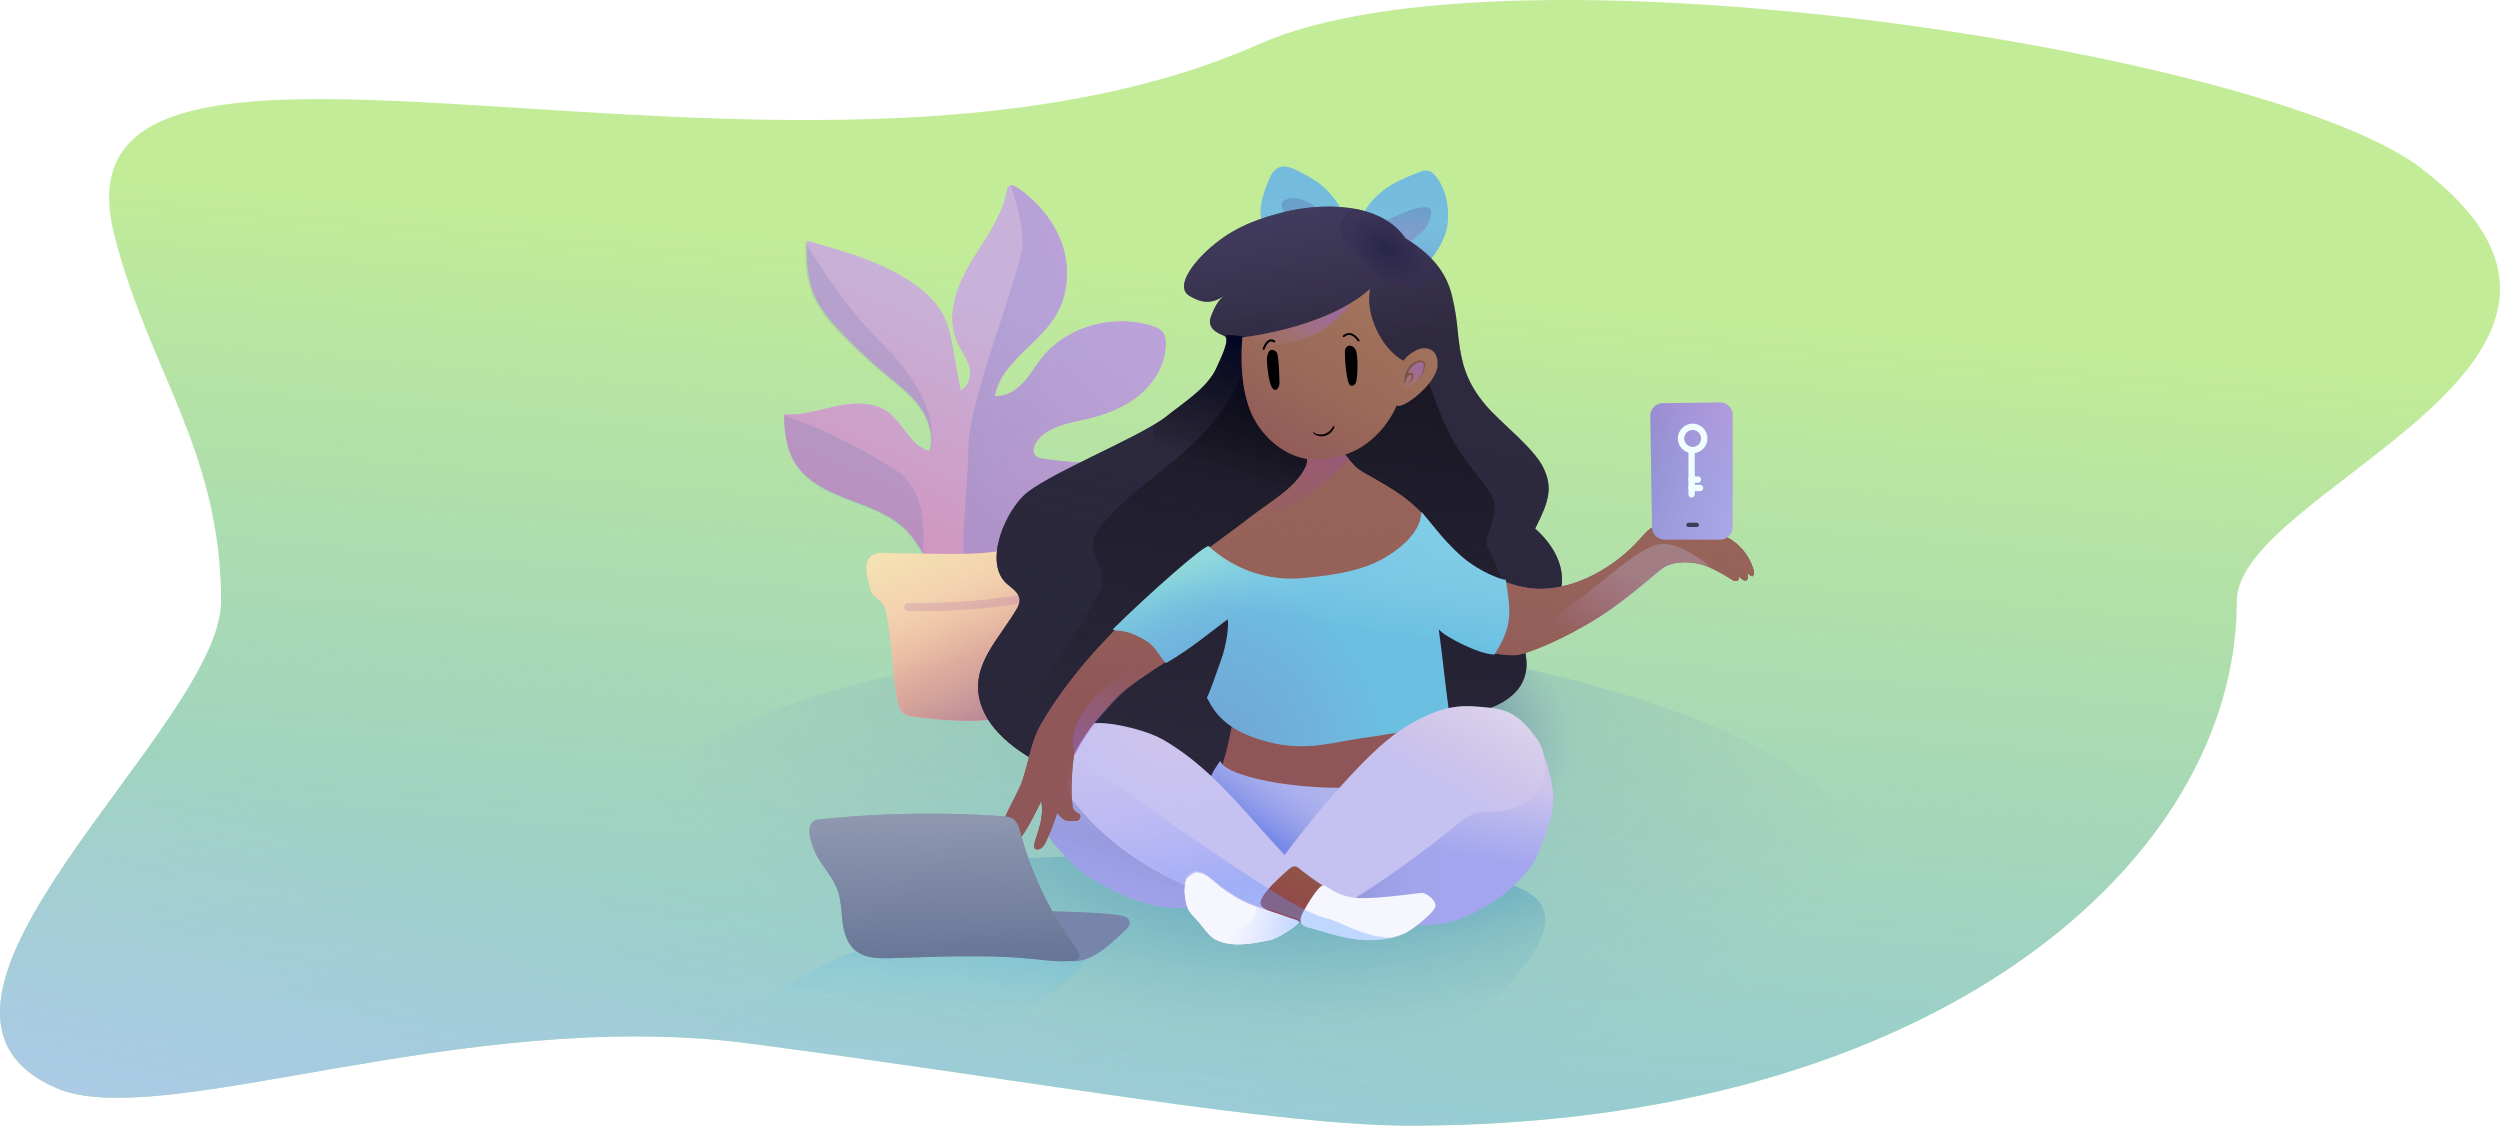 <svg width="1186" height="534" xmlns="http://www.w3.org/2000/svg" xmlns:xlink="http://www.w3.org/1999/xlink"><defs><linearGradient x1="40.893%" y1="100%" x2="55.591%" y2="29.982%" id="b"><stop stop-color="#8BC4E4" offset="0%"/><stop stop-color="#77B7DB" stop-opacity="0" offset="100%"/></linearGradient><linearGradient x1="17.193%" y1="72.476%" x2="0%" y2="100%" id="c"><stop stop-color="#CFCBF7" stop-opacity="0" offset="0%"/><stop stop-color="#CFCBF7" offset="100%"/></linearGradient><path d="M669.29 534c247.272 0 391.832-124.69 391.832-248.755 0-53.818 208.34-114.027 86.817-205.94-72.032-54.479-432.305-110.873-550.563-58.402C378.333 118.09 19.033-28.167 54.172 111.24 70.317 175.293 104.9 213.892 104.9 285.245c0 59.433-168.604 191.44-78.304 230.865 49.19 21.477 192.976-38.952 328.948-21.083C491.012 512.829 605.001 534 669.29 534z" id="a"/><radialGradient cy="1.156%" fx="50%" fy="1.156%" r="72.842%" gradientTransform="matrix(.022 .999 -.698 .062 .497 -.489)" id="d"><stop stop-color="#3794C6" offset="0%"/><stop stop-color="#928EDC" stop-opacity="0" offset="100%"/></radialGradient><radialGradient cx="39.557%" cy="18.788%" fx="39.557%" fy="18.788%" r="20.218%" gradientTransform="matrix(-.057 .993 -.687 -.161 .547 -.175)" id="f"><stop stop-color="#10565B" offset="0%"/><stop stop-color="#8380B6" stop-opacity="0" offset="100%"/></radialGradient><path d="M886.972 563.289c16.657-3.34-28.785 36.636-15.235 30.7 7.347-3.22-24.145-100.735.254-132.261 10.556-13.64 14.786-40.257 10.573-53.67-6.436-20.485-31.23-40.136-52.443-50.253-14.76-7.039-29.829-13.758-45.594-18.992-108.928-36.17-238.134-48.67-352.584-24.837-49.847 10.38-122.507 29.83-138.41 78.163-11.979 36.409-3.328 173.279 26.45 177.828 28.529 4.358 98.97 23.49 127.573 27.487 38.684 5.407 151.92 1.947 197.32-1.56.902-.07 196.304-23.42 242.096-32.605z" id="e"/><radialGradient cx="63.368%" cy="1.988%" fx="63.368%" fy="1.988%" r="26.205%" gradientTransform="matrix(0 -1 1.347 0 .607 .654)" id="h"><stop stop-color="#68AEC7" offset="0%"/><stop stop-color="#66ACC7" stop-opacity="0" offset="100%"/></radialGradient><radialGradient cx="56.292%" cy="-10.478%" fx="56.292%" fy="-10.478%" r="65.1%" gradientTransform="matrix(0 1 -.867 0 .472 -.668)" id="j"><stop stop-color="#2E79AE" offset="0%"/><stop stop-color="#6EBACA" stop-opacity="0" offset="100%"/></radialGradient><path d="M684.042 415.916c126.646 0-21.504 107.39-116.567 137.79-45.596 14.583-13.58-11.649-93.477-24.097-88.5-13.789-84.311-108.375-30.015-117.655 90.167-15.41 234.593 3.962 240.06 3.962z" id="i"/><filter x="-5.5%" y="-11.8%" width="111%" height="123.7%" filterUnits="objectBoundingBox" id="g"><feGaussianBlur stdDeviation="6" in="SourceGraphic"/></filter><linearGradient x1="46.596%" y1="50%" x2="62.188%" y2="-57.253%" id="k"><stop stop-color="#008EFF" stop-opacity="0" offset="0%"/><stop stop-color="#05F" stop-opacity=".17" offset="100%"/></linearGradient><linearGradient x1="72.254%" y1="-53.196%" x2="69.709%" y2="43.112%" id="m"><stop stop-color="#4F7B8B" offset="0%"/><stop stop-color="#82DAFF" stop-opacity="0" offset="96.396%"/></linearGradient><path d="M513.362 450.387c18.486 13.092-124.652 86.074-169.213 76.802-49.36-10.27 35.11-69.89 65.394-76.802 61.884-14.125 92.805-7.801 103.819 0z" id="l"/><linearGradient x1="31.665%" y1="53.728%" x2="56.847%" y2="118.032%" id="o"><stop stop-color="#CCB0E1" offset="0%"/><stop stop-color="#574995" stop-opacity=".5" offset="100%"/></linearGradient><linearGradient x1="63.355%" y1="32.783%" x2="38.451%" y2="95.232%" id="p"><stop stop-color="#C8B2D9" offset="0%"/><stop stop-color="#D094BF" offset="100%"/></linearGradient><path d="M483.107 246.023c7.724-9.014 19.16-14.778 31.032-15.64 8.448-.615 17.354 1.076 25.134-2.256.99-.424 1.99-.965 2.566-1.871 1.21-1.906-.108-4.583-2.103-5.649-1.996-1.065-4.385-.981-6.649-.904a220.763 220.763 0 0 1-37.638-1.946c-1.518-.209-3.163-.5-4.194-1.629-1.726-1.89-.763-4.967.784-7.003 5.303-6.977 15.014-8.398 23.57-10.399 9.114-2.13 18.104-5.615 25.236-11.65 7.13-6.036 12.218-14.9 12.154-24.216-.01-1.64-.2-3.345-1.07-4.737-1.253-2.001-3.64-2.958-5.909-3.633-18.23-5.424-39.717.353-51.574 15.165-3.16 3.947-5.64 8.432-9.106 12.117-3.467 3.685-8.309 6.589-13.352 6.054 3.043-15.93 20.735-24.396 29.024-38.356 5.917-9.964 6.612-22.576 2.883-33.539-3.73-10.963-11.601-20.281-21.19-26.83-1.305-.891-3.232-1.68-4.3-.519-.45.489-.572 1.184-.692 1.836-2.334 12.743-10.753 23.373-17.35 34.539-6.596 11.165-11.563 24.96-6.42 36.858 1.765 4.082 4.64 7.686 5.848 11.965 1.207 4.278-.012 9.818-4.19 11.39l-3.4-19.02c-.955-5.342-1.934-10.76-4.283-15.657-3.71-7.736-10.557-13.557-17.873-18.08-14.399-8.901-30.976-13.54-47.304-18.072.063 8.094.16 16.385 3.025 23.96 2.838 7.508 8.198 13.777 13.738 19.602a246.574 246.574 0 0 0 20.751 19.442c5.756 4.8 11.812 9.424 16.19 15.496 4.378 6.073 6.893 14.009 4.582 21.12-8.947-1.953-12.334-12.945-19.7-18.365-6.793-4.999-16.134-4.635-24.402-2.91-8.267 1.726-16.509 4.603-24.925 3.886.108 7.845.956 15.996 5.046 22.701 5.51 9.034 15.838 13.842 25.752 17.625 9.913 3.784 20.445 7.325 27.7 15.041 5.536 5.887 8.669 13.74 14.434 19.403 4.67 4.586 21.754 13.699 26.45 5.102 2.19-4.01 1.607-10.052 2.961-14.438 1.803-5.842 4.777-11.332 8.764-15.983z" id="n"/><linearGradient x1="89.099%" y1="40.074%" x2="20.174%" y2="87.823%" id="q"><stop stop-color="#A285D5" stop-opacity=".342" offset="0%"/><stop stop-color="#8889CC" stop-opacity=".434" offset="100%"/></linearGradient><linearGradient x1="76.03%" y1="93.453%" x2="40.509%" y2="25.1%" id="s"><stop stop-color="#A77690" stop-opacity=".818" offset="0%"/><stop stop-color="#CB967C" stop-opacity="0" offset="100%"/></linearGradient><linearGradient x1="24.26%" y1="0%" x2="52.561%" y2="64.194%" id="t"><stop stop-color="#F3ECB2" stop-opacity=".712" offset="3.886%"/><stop stop-color="#E5DCAD" stop-opacity="0" offset="97.43%"/></linearGradient><path d="M420.339 290.52c2.997 13.672 2.695 27.873 5.32 41.621.48 2.514 1.226 5.262 3.382 6.658 1.235.799 2.749 1.02 4.21 1.22 11.984 1.648 32.15 3.48 43.845 0 8.707-2.591 27.867-81.278 24.515-81.722-9.637-1.277-19.23 1.888-28.842 3.336-8.535 1.285-17.21 1.214-25.842 1.14l-20.451-.173c-4.046-.035-11.335-1.634-14.18 2.174-2.478 3.32-.794 9.18.06 12.748.874 3.641 1.417 4.52 4.093 6.61 2.304 1.802 3.247 3.458 3.89 6.387z" id="r"/><linearGradient x1="36.071%" y1="107.161%" x2="40.522%" y2="26.233%" id="v"><stop stop-color="#4460BF" offset="0%"/><stop stop-color="#A7E9E2" stop-opacity="0" offset="97.97%"/></linearGradient><path d="M686.567 107.48c1.12-6.728.095-14.97-3.389-20.846-1.056-1.782-2.896-4.634-4.84-5.37-2.868-1.087-4.89.437-7.762 1.513-9.316 3.493-17.838 8.55-22.98 17.015-1.555 2.557.032 3.734-2.18 5.76-2.21 2.027-6.378 2.355-8.23 0 1.312-5.145-3.972-11.364-7.619-15.246-3.647-3.882-8.465-6.439-13.189-8.926-3.056-1.608-6.666-3.248-9.827-1.854-2.764 1.219-4.083 4.3-5.151 7.108-2.313 6.077-4.65 12.738-2.632 18.919 1.444 4.424 4.938 7.888 8.664 10.708 14.647 11.086 33.38 14.267 51.298 15.632 6.382.486 6.7 4.488 11.846 0 6.825-5.95 14.597-16.034 15.991-24.413z" id="u"/><linearGradient x1="50%" y1="5.737%" x2="50%" y2="100%" id="w"><stop stop-color="#1D2880" stop-opacity=".649" offset="0%"/><stop stop-color="#CD50AD" offset="100%"/></linearGradient><linearGradient x1="71.887%" y1="11.695%" x2="50.287%" y2="98.054%" id="y"><stop stop-color="#282740" stop-opacity=".326" offset="0%"/><stop stop-color="#292739" offset="95.924%"/></linearGradient><linearGradient x1="58.104%" y1="-13.162%" x2="64.093%" y2="23.713%" id="z"><stop stop-color="#7273C8" stop-opacity=".5" offset="0%"/><stop stop-color="#8F7FD1" stop-opacity="0" offset="100%"/></linearGradient><path d="M553.403 197.487c-12.43 9.984-58.528 28.046-68.24 38.096-9.713 10.05-18 32.115-7.5 41.35 2.512 2.208 5.891 4.27 6.043 7.597.079 1.715-.78 3.322-1.65 4.806-7.188 12.272-18.835 23.688-18.015 37.861.931 16.096 15.665 27.76 30.023 35.29 36.311 19.044 79.028 25.784 119.497 18.857 23.468-4.017 48.675-14.887 57.126-36.992 2.663 1.399 5.713 1.875 8.713 2.16 12.024 1.145 7.327-5.32 22.626-9.178 15.3-3.858 27.927-14.227 19.428-34.48 9.964-5.236 4.371 3.345 15.057-13.518 10.685-16.862 0-31.33-8.256-38.563 6.799-13.261 8.365-19.642 3.884-28.934-4.48-9.292-20.237-21.323-26.956-29.175-10.788-12.61-12.438-22.49-13.99-38.964-.42-4.45-2.003-13.011-3.495-17.216-4.046-11.403-12.686-18.334-20.885-23.388-11.656-17.22-39.755-17.22-59.01-12.176-15.925 4.17-26.745 9.523-37.157 19.892-5.455 5.432-13.067 15.609-6.283 19.6 6.03 3.548 10.418 3.773 16.307 0-2.987 2.083-4.825 6.192-6.139 9.575-2.167 5.579 2.748 7.956 6.14 9.296 3.39 1.34-1.971 11.392-3.392 14.792-4.064 9.725-15.67 16.82-23.876 23.412z" id="x"/><linearGradient x1="54.675%" y1="-2.86%" x2="39.445%" y2="86.068%" id="A"><stop stop-opacity=".46" offset="0%"/><stop stop-opacity="0" offset="100%"/></linearGradient><linearGradient x1="50%" y1="1.156%" x2="31.788%" y2="63.914%" id="B"><stop stop-color="#000524" offset="0%"/><stop stop-opacity="0" offset="100%"/></linearGradient><radialGradient cy="44.03%" fx="50%" fy="44.03%" r="32.801%" gradientTransform="matrix(-.474 .799 -.936 -.895 1.149 .435)" id="C"><stop stop-color="#070B37" offset="0%"/><stop stop-color="#342B55" offset="100%"/></radialGradient><linearGradient x1="52.165%" y1="75.389%" x2="37.165%" y2="79.147%" id="E"><stop stop-color="#905658" offset="0%"/><stop stop-color="#905657" stop-opacity="0" offset="100%"/></linearGradient><path d="M594.13 244.613c-12.156 9.396-26.044 18.857-36.92 28.128-24.31 20.723-47.61 43.735-63.229 70.579-4.888 8.4-5.982 18.269-9.16 27.467-1.94 5.61-11.5 21.278-9.563 23.052 1.936 1.773 3.232-.048 4.357.688.912.596 0 2.29 2.18 3.977 2.178 1.687 10.047-14.319 12.186-18.8 2.098 10.612-5.008 20.728-2.987 22.536.784.701 3.277.83 5.085-3.013 2.852-6.065 4.236-10.122 5.447-13.858 1.815 2.168 3.41 3.708 5.326 3.736 3.283.047 6.033.464 5.569-2.772-.11-.76-3.157-1.497-3.51-3.615-1.15-6.897-.274-19.994.726-25.307 3.51-6.862 8.582-14.264 13.92-20.005 2.178-2.34 6.073-7.12 11.138-11.087 7.597-5.948 18.185-12.262 27.357-18.438 8.75-5.89 16.15-11.7 20.958-15.153 9.185 23.228.038 63.664-5.072 75.408-1.97 4.529-6.431 8.892-5.892 13.799.49 4.465 2.946 8.5 5.892 11.904 11.61 13.405 31.111 18.309 48.634 15.313 17.523-2.996 33.2-12.922 46.227-24.967 7.146-6.607 10.444-12.304 12.848-21.713 5.442-21.298-3.39-46.275-3.39-64.593 12.493 9.743 26.633 12.774 36.317 12.774 4.92 0 23.789-7.769 39.705-17.925 15.411-9.834 27.9-22.032 31.474-24.012 3.704-2.053 10.218-2.846 16.705-1.25 6.234 1.534 15.071 7.354 15.798 7.818.726.464 3.631.464 2.481-2.049.833.645 2.342 2.513 3.571 2.049 1.182-.446 1.182-2.049.545-3.676.644.635 1.973 2.001 2.663 1.627.542-.294.574-2.168.363-2.892-2.397-8.236-8.775-14.918-17.068-17.233 3.244.013 6.839-3.435 4.479-5.001-1.281-.85-9.684.506-11.318.61-1.634.105-10.102-.104-13.978 0-3.07.084-5.895-.424-8.115.428-3.912 1.5-6.355 4.897-7.872 6.576-11.951 13.231-29.73 23.5-47.086 23.598-14.428.08-28.34-8.032-40.432-16.63-2.477-1.763-10.487-14.919-20.578-23.62-10.796-9.31-23.731-14.25-27.117-17.835-3.606-3.819-5.959-7.437-9.738-11.084-2.778-2.683-8.346-4.468-11.768-1.923-3.53 2.626.065 9.084-1.735 13.007-4.677 10.187-16.612 16.568-25.423 23.377z" id="D"/><linearGradient x1="45.519%" y1="-34.499%" x2="-13.034%" y2="14.06%" id="G"><stop stop-color="#FFF" stop-opacity="0" offset="0%"/><stop stop-color="#3F5FE4" offset="100%"/></linearGradient><path d="M653 372.543c-2.872 8.637-9.957 13.536-15.945 20.432-4.366 5.028-9.336 9.725-15.401 12.537-6.066 2.812-13.395 3.526-19.428.647-3.812-1.818-6.842-4.898-9.656-8.026-6.594-7.329-13.377-15.542-17.927-24.315-2.206-4.254 1.776-9.14 4.24-12.818 2.673 8.564 46.656 15.63 74.117 11.543z" id="F"/><linearGradient x1="84.029%" y1="28.08%" x2="75.936%" y2="67.168%" id="I"><stop stop-color="#CDC4EB" offset="0%"/><stop stop-color="#C5C1F1" stop-opacity="0" offset="100%"/></linearGradient><linearGradient x1="8.269%" y1="73.206%" x2="53.054%" y2="73.206%" id="J"><stop stop-color="#545A7E" stop-opacity=".197" offset="0%"/><stop stop-color="#949BD3" stop-opacity="0" offset="100%"/></linearGradient><path d="M635.903 433.82c5.272 1.699 10.582 3.406 16.076 4.102 8.33 1.056 25.808 1.774 33.969 0 18.873-4.102 39.399-21.107 43.795-33.34 1.448-4.03 8.652-18.427 7.017-29.36-1.572-10.508-5.569-29.116-14.273-17.575-2.407 3.192-9.443 1.913-13.86 3.863-25.059 11.068-46.786 28.473-67.15 46.828-3.44 3.102-6.895 6.288-9.348 10.221-1.825 2.926-3.36 6.718-3.1 10.24.278 3.783 3.658 3.985 6.874 5.021z" id="H"/><linearGradient x1="84.029%" y1="28.08%" x2="75.936%" y2="67.168%" id="L"><stop stop-color="#C5C1F1" offset="0%"/><stop stop-color="#C5C1F1" stop-opacity="0" offset="100%"/></linearGradient><linearGradient x1="80.689%" y1="25.576%" x2="50%" y2="98.203%" id="M"><stop stop-color="#5367A3" stop-opacity=".5" offset="0%"/><stop stop-opacity="0" offset="100%"/></linearGradient><path d="M494.854 363.954c-2.507 5.009 1.245 9.795 1.85 15.574.553 5.284-2.25 11.566 0 16.168 1.825 3.733 12.634 15.36 17.655 18.823 11.06 7.627 28.972 16.168 42.631 16.168 12.53 0 20.094-2.474 31.64-2.897 5.838 1.669 15.527 10.38 17.202 5.984 1.675-4.394-9.704-19.376-10.845-23.938-1.075-4.293-3.726-8-6.358-11.562-6.956-9.417-14.262-18.742-23.426-26.045-6.885-5.487-14.673-9.715-22.426-13.894a5100.22 5100.22 0 0 0-15.696-8.423c-4.627-2.473-7.516-5.18-12.722-3.264-8.151 3-15.838 9.33-19.505 17.306z" id="K"/><radialGradient cx="38.672%" cy="5.288%" fx="38.672%" fy="5.288%" r="41.998%" gradientTransform="matrix(-.264 .929 -.92 -.516 .537 -.279)" id="O"><stop stop-color="#FFD2D2" stop-opacity=".5" offset="0%"/><stop stop-color="#FDD" stop-opacity="0" offset="100%"/></radialGradient><path d="M615.183 411.548c-21.231-21.127-37.487-45.742-63.484-60.675-6.444-3.701-17.616-6.532-24.992-7.492-7.376-.96-13.001-.277-19.027 4.065-6.027 4.342-3.135 9.183-1.842 16.48.805 4.533-.9 10.314 1.842 14.02 20.043 27.085 53.97 47.223 96.19 53.661 7.463 1.138 3.87-1.629 11.313 0 3.812.834 14.044.997 13.813-6.438-.094-3.07-3.2-4.356-5.32-5.98-3.026-2.318-5.794-4.956-8.493-7.641z" id="N"/><linearGradient x1="59.178%" y1="-20.04%" x2="47.103%" y2="67.602%" id="Q"><stop stop-color="#A3755D" stop-opacity="0" offset="0%"/><stop stop-color="#8F5558" offset="100%"/></linearGradient><path d="M594.13 244.685c-12.156 9.414-26.044 18.893-36.92 28.182-24.31 20.762-47.61 43.818-63.229 70.713-4.888 8.416-5.982 18.304-9.16 27.52-1.94 5.622-11.5 21.319-9.563 23.096 1.936 1.777 3.232-.048 4.357.69.912.597 0 2.294 2.18 3.984 2.178 1.69 10.047-14.346 12.186-18.835 2.098 10.631-5.008 20.767-2.987 22.578.784.703 3.277.832 5.085-3.018 2.852-6.077 4.236-10.142 5.447-13.885 1.815 2.173 3.41 3.715 5.326 3.743 3.283.047 6.033.465 5.569-2.777-.11-.762-3.157-1.5-3.51-3.623-1.15-6.91-.274-20.032.726-25.355 3.51-6.875 8.582-14.291 13.92-20.043 2.178-2.345 6.073-7.134 11.138-11.108 7.597-5.96 18.185-12.285 27.357-18.473 8.75-5.901 16.15-11.722 20.958-15.182 9.185 23.272 99.248 23.513 99.248 5.16 12.492 9.762 26.632 12.8 36.316 12.8 4.92 0 23.789-7.785 39.705-17.96 15.411-9.853 27.9-22.074 31.474-24.058 3.704-2.057 10.218-2.851 16.705-1.252 6.234 1.536 15.071 7.367 15.798 7.832.726.465 3.631.465 2.481-2.052.833.646 2.342 2.517 3.571 2.052 1.182-.447 1.182-2.052.545-3.682.644.635 1.973 2.005 2.663 1.63.542-.295.574-2.173.363-2.898-2.397-8.251-8.775-14.946-17.068-17.266 3.244.013 6.839-3.441 4.479-5.01-1.281-.852-9.684.507-11.318.612-1.634.104-10.102-.105-13.978 0-3.07.082-5.895-.426-8.115.427-3.912 1.504-6.355 4.907-7.872 6.59-11.951 13.255-29.73 23.545-47.086 23.642-14.428.08-28.34-8.047-40.432-16.662-2.477-1.765-10.487-14.947-20.578-23.665-10.796-9.327-23.731-14.277-27.117-17.87-3.606-3.825-5.959-7.45-9.738-11.104-2.778-2.688-8.346-4.476-11.768-1.926-3.53 2.63.065 9.1-1.735 13.03-4.677 10.208-16.612 16.601-25.423 23.423z" id="P"/><linearGradient x1="92.571%" y1="100%" y2="-39.413%" id="R"><stop stop-color="#A748A3" stop-opacity="0" offset="0%"/><stop stop-color="#9345AE" offset="100%"/></linearGradient><linearGradient x1="65.742%" y1="50%" x2="84.502%" y2="-24.651%" id="T"><stop stop-color="#FFF" stop-opacity="0" offset="0%"/><stop stop-color="#85E9EE" offset="100%"/></linearGradient><linearGradient x1="20.355%" y1="21.893%" x2="41.867%" y2="50%" id="U"><stop stop-color="#A6E8D2" offset="0%"/><stop stop-color="#61B5F6" stop-opacity="0" offset="100%"/></linearGradient><radialGradient cx="24.787%" cy="100%" fx="24.787%" fy="100%" r="74.854%" gradientTransform="matrix(.555 -.343 .198 .921 -.088 .164)" id="V"><stop stop-color="#777BC1" stop-opacity=".621" offset="0%"/><stop stop-color="#8F66C1" stop-opacity="0" offset="100%"/></radialGradient><path d="M637.742 351.56c15.054-2.888 53.9-6.258 49.567-14.725-1.631-11.642-3.14-26.693-4.771-38.335 2.549 3.441 19.302 12.02 26.464 12.02 8.376-13.48 7.93-19.255 5.341-35.385-2.158-.221-12.087-3.621-20.273-10.591C683.745 255.752 674.96 243 674.283 243c0 10.712-13.509 20.514-23.551 24.673-10.043 4.16-22.063 5.615-32.898 6.62-16.222 1.503-32.535-4.13-44.431-15.165-1.7-.963-29.378 23.486-45.403 39.372 1.093 1.548 5.1-1.22 16.389 5.881 4.58 2.881 7.693 10.821 9.105 9.99 12.26-7.222 19.909-13.962 28.892-20.581.757 2.927-.53 12.324-3.156 19.494-2.393 6.534-5.099 14.927-6.677 17.696 1.821 2.768 5.1 12.757 21.973 18.775 16.874 6.018 28.163 4.694 43.216 1.805z" id="S"/><linearGradient x1="100%" y1="-7.539%" x2="63.651%" y2="38.829%" id="X"><stop stop-color="#FFF" offset="0%"/><stop stop-color="#FFC8B0" stop-opacity="0" offset="100%"/></linearGradient><path d="M624.337 429.954c3.188-1.744 10.952.593 14.095-1.277 18.513-11.016 36.216-24.088 52.858-37.568 2.792-2.262 5.71-4.605 9.211-5.4 2.022-.46 4.12-.372 6.193-.416 6.558-.14 13.247-1.72 18.564-5.572 5.317-3.851 8.03-9.43 7.718-16-.202-4.244-1.001-9.051-3.45-12.518-3.75-5.31-7.833-10.46-13.73-13.2-4.74-2.202-11.054-2.473-16.256-2.868-11.674-.886-20.496 2.665-30.683 8.449-10.187 5.784-19.822 15.451-27.825 24.018-11.73 12.557-23.266 26.68-33.462 40.517-3.104 4.211-6.94 6.437-10.044 10.649-1.109 1.505-2.238 3.05-2.772 4.844-2.284 7.685.774 8.206 7.08 10.49 7.108 2.572 16.504-.868 22.503-4.148z" id="W"/><linearGradient x1="24.321%" y1="69.507%" x2="77.191%" y2="-13.592%" id="Y"><stop stop-color="#914649" offset="0%"/><stop stop-color="#915947" offset="100%"/></linearGradient><linearGradient x1="57.404%" y1="21.779%" x2="4.008%" y2="100%" id="aa"><stop stop-color="#A3755D" stop-opacity="0" offset="0%"/><stop stop-color="#8F5558" offset="100%"/></linearGradient><linearGradient x1="95.078%" y1="10.727%" x2="38.071%" y2="91.053%" id="ab"><stop stop-color="#FFEC7D" stop-opacity=".5" offset="0%"/><stop stop-color="#D3BC3C" stop-opacity="0" offset="100%"/></linearGradient><path d="M594.752 198.315c6.002 11.404 17.96 20.308 30.778 19.65 5.688-.29 12.277-1.744 17.37-4.306 8.918-4.49 15.953-12.635 19.7-21.383 2.959 2.21 18.892-10.51 19.371-18.7.14-2.38-.184-4.99-1.847-6.69-2.076-2.123-5.633-2.08-8.263-.71-2.628 1.37-4.284 2.65-6.12 4.986-10.412-5.666-18.454-22.585-15.71-34.162-16.8 15.064-46.17 21.26-60.672 23.083-1.209 15.55.648 29.214 5.393 38.232z" id="Z"/><linearGradient x1="28.549%" y1="106.312%" x2="93.141%" y2="40.786%" id="ac"><stop stop-color="#C99CFF" stop-opacity="0" offset="0%"/><stop stop-color="#9963FF" stop-opacity=".37" offset="100%"/></linearGradient><linearGradient x1="4.254%" y1="100%" x2="71.317%" y2="33.084%" id="ad"><stop stop-color="#C99CFF" stop-opacity="0" offset="0%"/><stop stop-color="#9963FF" stop-opacity=".37" offset="100%"/></linearGradient><linearGradient x1="25.16%" y1="63.026%" x2="71.317%" y2="33.084%" id="ae"><stop stop-color="#C99CFF" stop-opacity="0" offset="0%"/><stop stop-color="#B4A9CB" stop-opacity=".37" offset="97.713%"/></linearGradient><linearGradient x1="71.317%" y1="33.084%" x2="4.254%" y2="100%" id="af"><stop stop-color="#9B7BC1" stop-opacity="0" offset="0%"/><stop stop-color="#9963FF" stop-opacity=".37" offset="100%"/></linearGradient><linearGradient x1="29.721%" y1="-5.889%" x2="59.624%" y2="100%" id="ag"><stop stop-color="#C99CFF" stop-opacity="0" offset="0%"/><stop stop-color="#638FFF" stop-opacity=".37" offset="70.066%"/><stop stop-color="#63A6FF" stop-opacity=".37" offset="100%"/></linearGradient><linearGradient x1="25.874%" y1="50%" y2="57.837%" id="ah"><stop stop-color="#9CB9FF" stop-opacity="0" offset="0%"/><stop stop-color="#6396FF" stop-opacity=".37" offset="100%"/></linearGradient><linearGradient x1="36.333%" y1="-34.37%" x2="50%" y2="144.194%" id="aj"><stop stop-color="#E6E7FF" stop-opacity=".5" offset="0%"/><stop stop-color="#33528E" stop-opacity=".5" offset="100%"/></linearGradient><path d="M388.47 407.653c3.13 4.981 7.126 9.54 9.023 15.101 1.61 4.718 1.584 9.806 2.222 14.747.638 4.94 2.154 10.117 5.99 13.326 4.56 3.815 11.104 3.881 17.065 3.713 22.358-.63 44.792-1.836 67.05.372 6.519.648 13.094 1.587 19.594.77.614-.078 1.253-.181 1.753-.544 1.663-1.205.521-3.79-.696-5.439-12.071-16.346-21.05-34.936-26.328-54.517-.696-2.582-1.51-5.436-3.797-6.847-1.413-.871-3.145-1.018-4.804-1.133a498.854 498.854 0 0 0-87.1 1.568c-8.58.91-2.541 14.791.028 18.883z" id="ai"/><linearGradient x1="115.203%" y1="89.222%" x2="-8.634%" y2="28.579%" id="al"><stop stop-color="#7567C6" stop-opacity="0" offset="0%"/><stop stop-color="#3A3F8F" stop-opacity=".637" offset="100%"/></linearGradient><linearGradient x1="94.374%" y1=".571%" x2="80.393%" y2="63.995%" id="am"><stop stop-color="#DD83D4" stop-opacity=".5" offset="0%"/><stop stop-color="#D287CA" stop-opacity="0" offset="100%"/></linearGradient><path d="M788.85 191.276l27.075-.339a6 6 0 0 1 6.075 6V250a6 6 0 0 1-6 6h-26.286a6 6 0 0 1-6-5.91l-.788-52.725a6 6 0 0 1 5.924-6.09z" id="ak"/></defs><g fill="none" fill-rule="evenodd"><use fill="#C2EC98" xlink:href="#a"/><use fill-opacity=".83" fill="url(#b)" xlink:href="#a"/><use fill-opacity=".51" fill="url(#c)" xlink:href="#a"/><g transform="scale(-1 1) rotate(-4 0 17332.416)"><use fill-opacity=".34" fill="url(#d)" xlink:href="#e"/><use fill="url(#f)" xlink:href="#e"/></g><g filter="url(#g)"><use fill-opacity=".42" fill="url(#h)" xlink:href="#i"/><use fill="url(#j)" style="mix-blend-mode:multiply" xlink:href="#i"/></g><use fill="url(#k)" xlink:href="#l"/><use fill="url(#m)" style="mix-blend-mode:multiply" xlink:href="#l"/><use fill="#CCB6DD" xlink:href="#n"/><use fill-opacity=".61" fill="url(#o)" xlink:href="#n"/><use fill="url(#p)" xlink:href="#n"/><path d="M459.233 279.229c-5.11-14.052.15-46.41.15-66.577 0-23.225 25.719-84.865 25.719-97.686 0-6.906-1.895-15.891-5.685-26.955 1.012-.098 2.22.472 3.127 1.09 9.61 6.549 17.5 15.867 21.238 26.83 3.738 10.963 3.041 23.575-2.889 33.539-8.308 13.96-26.04 22.426-29.09 38.356 5.054.535 9.907-2.37 13.382-6.054 3.474-3.685 5.96-8.17 9.127-12.117 11.884-14.812 33.42-20.59 51.692-15.165 2.274.675 4.667 1.632 5.922 3.633.873 1.392 1.062 3.097 1.073 4.737.064 9.317-5.035 18.18-12.182 24.216-7.148 6.035-16.159 9.52-25.293 11.65-8.577 2-18.31 3.422-23.625 10.399-1.55 2.036-2.515 5.114-.786 7.003 1.034 1.13 2.682 1.42 4.205 1.63a221.77 221.77 0 0 0 37.724 1.945c2.269-.077 4.663-.161 6.664.904 2 1.066 3.32 3.743 2.107 5.649-.576.906-1.58 1.447-2.571 1.87-7.799 3.333-16.725 1.642-25.192 2.256-11.899.863-23.361 6.627-31.104 15.64-3.995 4.652-6.976 10.142-8.783 15.984-1.357 4.386-.773 10.427-2.968 14.438-2.166 3.956-6.96 4.162-11.962 2.785z" fill="url(#q)"/><path d="M382.15 115.041c11.922 19.757 23.846 35.562 35.77 47.416 19.257 19.14 26.964 36.322 23.121 51.543l-.208-.216c1.989-6.935-.521-14.573-4.799-20.458-4.405-6.059-10.498-10.672-16.29-15.462a247.272 247.272 0 0 1-20.878-19.398c-5.575-5.813-10.967-12.068-13.823-19.559-2.882-7.558-2.98-15.831-3.043-23.907l.15.041zM372.082 197.007c16.578 5.82 33.535 14.037 50.87 24.652 17.53 10.733 15.051 29.152 14.938 41.377-2.358-3.657-4.63-7.391-7.59-10.557-7.231-7.732-17.727-11.28-27.607-15.072-9.88-3.791-20.173-8.609-25.664-17.66-4.077-6.72-4.921-14.887-5.029-22.747l.082.007zM442.072 269c-1.11-1.384-2.13-2.842-3.116-4.33L452 268.642c-4.32.226-7.629.346-9.929.359z" fill-opacity=".17" fill="#4D6CAA"/><use fill="#F8C7AF" xlink:href="#r"/><use fill="url(#s)" xlink:href="#r"/><use fill="url(#t)" xlink:href="#r"/><path d="M430.966 289.961c-1.103-.017-1.983-.913-1.966-2 .018-1.088.927-1.955 2.03-1.938a309.212 309.212 0 0 0 54.645-3.996c1.089-.178 2.118.548 2.298 1.62.18 1.074-.556 2.088-1.645 2.265a313.265 313.265 0 0 1-55.362 4.05z" fill="#984AAD" opacity=".18"/><use fill="#74BBDD" xlink:href="#u"/><use fill-opacity=".63" fill="url(#v)" xlink:href="#u"/><path d="M641.44 107.81c1.25.018 2.55-.33 3.617-.98 2.774-.92 5.385-2.072 7.319-2.498l2.998 1.006c7-2.347 13.621-7.04 21-7.04 5.719 0 .458 9.665-.504 10.558-3.405 3.162-6.968 6.252-11 8.55-5.078 2.894-7.07-5.79-16.498-4.527-3.964.532-8.01.303-11.999 0-4.865-.369-14.499-4.59-14.499-2.011 0 6.537-17.996-12.57-12.997-15.588 9.124-5.506 21.92 8.399 23.998 10.561 2.29 2.383 5.391 2.583 8.566 1.969z" fill-opacity=".29" fill="url(#w)"/><use fill="#322B3E" xlink:href="#x"/><use fill="url(#y)" xlink:href="#x"/><use fill-opacity=".71" fill="url(#z)" xlink:href="#x"/><path d="M724 301.454c-.838.3-1.869.747-3.163 1.43 8.467 20.25-4.113 30.618-19.356 34.476-15.242 3.857-10.562 10.321-22.542 9.177-2.988-.286-6.027-.762-8.68-2.16a43.013 43.013 0 0 1-4.004 7.926c-20.772-9.26-34.282-21.158-41.948-35.283-.652 25.243-.505 17.158-.294-.548a63.298 63.298 0 0 1-4.894-12.151c-.354 26.376 6.637 49.87-19.257 69.298-6.63 4.975-13.544 8.37-20.573 10.381a190.546 190.546 0 0 1-53.124-8.367c-4.914-2.854-9.647-6.215-14.126-10-11.65-9.843-21.566-19.966-18.464-35.934.542-2.79 1.582-5.518 2.992-7.987 7.924-13.873 17.577-26.75 24.948-40.925 5.785-11.126-8.207-18.647-.5-29.447 19.115-26.787 61.875-39.925 71.854-86.34 20.902 32.195 32.005 55.508 33.31 69.941a272.959 272.959 0 0 1 5.11-13.045c8.17-19.433 23.55-44.895 43.623-48.91 5.092 15.188 9.179 25.835 12.261 31.941 9.415 18.647 21.955 27.295 21.955 35.435 0 8.984-5.562 14.397-3.493 18.966 8.282 18.29 14.188 31.907 18.365 42.126z" fill="url(#A)"/><path d="M581.178 159.101c20.602-1.608 26.901 16.21 39.125 34.688 16.39 24.773 16.08 40.285-16.042 51.218-35.926 12.227-58.328-15.157-57.222-43.214 2.68-1.585 4.93-3.064 6.583-4.4 8.209-6.63 19.82-13.769 23.886-23.552 1.38-3.32 6.473-12.944 3.67-14.74z" fill="url(#B)"/><path d="M642.475 99c9.796 1.826 18.581 6.121 23.909 14.077 5.956 3.713 12.147 8.433 16.616 15.182-4.427 8.572-16.827 12.35-33.54-1.08-17.387-13.97-15.887-24.12-6.985-28.179z" fill="url(#C)" opacity=".349"/><use fill="#905657" xlink:href="#D"/><use fill-opacity=".38" fill="url(#E)" style="mix-blend-mode:multiply" xlink:href="#D"/><use fill="#ABAEEB" xlink:href="#F"/><use fill-opacity=".47" fill="url(#G)" xlink:href="#F"/><use fill="#A3A6EE" xlink:href="#H"/><use fill="url(#I)" xlink:href="#H"/><use fill="url(#J)" xlink:href="#H"/><use fill="#A3A6EE" xlink:href="#K"/><use fill="url(#L)" xlink:href="#K"/><use fill-opacity=".48" fill="url(#M)" xlink:href="#K"/><use fill="#C5C1F1" xlink:href="#N"/><use fill-opacity=".35" fill="url(#O)" xlink:href="#N"/><use fill="#946159" xlink:href="#P"/><use fill-opacity=".89" fill="url(#Q)" xlink:href="#P"/><path d="M640 217.7c-10.38 13.149-37.89 31.326-48 29.116.905-.693 1.802-1.385 2.69-2.077 8.768-6.832 20.645-13.234 25.298-23.456 1.792-3.936-1.785-10.415 1.727-13.05 3.405-2.553 8.947-.762 11.71 1.93 2.571 2.5 4.479 4.989 6.575 7.537z" fill="url(#R)" opacity=".693" style="mix-blend-mode:multiply"/><use fill="#6BC0E1" xlink:href="#S"/><use fill-opacity=".48" fill="url(#T)" xlink:href="#S"/><use fill-opacity=".5" fill="url(#U)" xlink:href="#S"/><use fill-opacity=".64" fill="url(#V)" xlink:href="#S"/><use fill="#C5C1F1" xlink:href="#W"/><use fill-opacity=".54" fill="url(#X)" xlink:href="#W"/><path d="M609.772 434.84c-6.956-2.725-13.225-3.833-19.93-7.126-3.038-1.49-7.495-4.358-10.22-6.361-3.805-2.797-7.805-7.79-12.506-7.322-.75.074-3.765 2.154-4.076 2.88-1.666 3.89-1.076 8.627 0 12.719.867 3.298 3.607 5.28 5.76 7.927 1.667 2.05 4.684 6.05 6.853 7.562 2.804 1.954 7.712 2.881 11.183 2.881 6.011 0 10.039-.965 15.631-2.04 3.385-.652 12.385-6.362 13.467-8.403.633-1.192-3.446-1.654-6.162-2.718z" fill="#F6F6FF"/><path d="M611.19 412.58c.943-.865 2.101-1.774 3.362-1.544.692.127 1.27.582 1.819 1.018A157.685 157.685 0 0 0 635 424.785a109.13 109.13 0 0 1-8.224 13.755c-.362.515-.756 1.05-1.335 1.301-.801.348-1.723.059-2.546-.235a359.044 359.044 0 0 1-12.56-4.744c-2.923-1.166-9.858-2.65-11.864-5.06-3.097-3.723 9.98-14.708 12.72-17.222z" fill="url(#Y)"/><path d="M618.294 432.499c-1.045 1.889-1.99 4.382-.585 6.028.724.847 1.877 1.18 2.96 1.47 7.838 2.105 15.385 4.87 23.46 5.721 8.078.852 17.372-.196 23.497-3.57 2.897-1.596 13.374-9.545 13.374-12.493 0-2.95-4.458-6.069-6.506-6.069-1.683 0-17.547 2.499-28.316 2.499-11.798 0-16.96-6.451-18.555-6.069-2.667.64-8.074 10.213-9.33 12.483z" fill="#F6F6FF"/><g><use fill="#946159" xlink:href="#Z"/><use fill-opacity=".89" fill="url(#aa)" xlink:href="#Z"/><use fill-opacity=".33" fill="url(#ab)" xlink:href="#Z"/></g><path d="M641 144c-4.344 5.068-8.868 9.195-13.572 12.383-7.92 5.367-20.73 8.24-38.428 8.617.059-1.623.155-3.272.288-4.943C601.461 158.57 624.114 154.08 641 144z" fill="url(#ac)" style="mix-blend-mode:multiply"/><path d="M665.653 183.836c-1.566-.971 0-3.878 1.387-7.767 1.387-3.89 6.933-4.704 8.465-3.643 1.531 1.06-.835 6.305-2.407 7.532-1.572 1.228-5.878 4.85-7.445 3.878z" fill="url(#ad)" style="mix-blend-mode:multiply"/><path d="M640.748 182.897c.886.23 1.404.151 2.31-1.034.907-1.185 1.344-10.714.46-14.745-.858-3.911-5.514-4.359-5.518-.107-.003 4.16.82 15.384 2.748 15.886zM606.029 184.405c.75-.738.879-1.807.971-2.8-.182-7.122-.506-11.634-.971-13.534-.168-.687-1.036-2.373-3.205-2.024-1.018.164-1.752 2.98-1.817 4.01-.112 1.804 1.067 18.242 5.022 14.348zM623.034 204.761c.08-.135.149.578 1.068.918.476.176 2.308.693 3.896.313 1.479-.355 2.826-1.526 3.148-1.894.667-.765 1.878-2.85 1.854-1.816-.025 1.034-.385 1.39-1.246 2.48-.861 1.089-2.55 2.09-4.582 2.231-.975.068-2.712-.393-3.426-.892-.936-.654-.736-1.299-.712-1.34z" fill="#000"/><path d="M672.336 180.346c1.376-1.228 2.362-2.904 2.822-4.715a9.18 9.18 0 0 0 .288-2.074c.01-.233.008-.46-.017-.672-.046-.425-.226-.76-.54-.95-.31-.19-.719-.242-1.123-.212-.412.036-.803.139-1.206.321a7.186 7.186 0 0 0-1.157.6 8.018 8.018 0 0 0-1.961 1.752 8.82 8.82 0 0 0-1.347 2.298c-.343.824.895.056 1.366.191a1.521 1.521 0 0 1 1.065 1.072c.135.528.011 1.004-.142 1.397-.162.403-.384.73-.61 1.051a6.093 6.093 0 0 1-1.662 1.578l-.066-.091a7.931 7.931 0 0 0 1.28-1.801c.169-.325.317-.667.406-.99.09-.324.103-.652.01-.868-.09-.223-.256-.34-.495-.386-.235-.04-.517.01-.73.136-.454.271-.801.871-1.145 1.534-.683 1.713-1.11 2.54-1.284 2.48-.173-.06-.091-1.005.245-2.837a9.07 9.07 0 0 1 .793-2.943c.427-.914.986-1.748 1.64-2.48a9.069 9.069 0 0 1 2.246-1.83 7.83 7.83 0 0 1 1.299-.6 4.338 4.338 0 0 1 1.422-.306c.49-.01 1.017.06 1.484.374.23.155.432.379.558.639.135.26.191.543.213.808.02.266.013.521-.01.766a8.526 8.526 0 0 1-.086.737c-.076.488-.182.97-.331 1.435-.578 1.867-1.688 3.535-3.158 4.676l-.067-.09z" fill="#785445"/><path d="M637.809 159.82a.516.516 0 0 1-.69-.049.433.433 0 0 1 .051-.641c2.58-2.063 5.241-1.278 7.746 2.16a.435.435 0 0 1-.131.632.513.513 0 0 1-.68-.122c-2.212-3.036-4.231-3.632-6.296-1.98zM599.926 165.684a.472.472 0 0 1-.629.277.523.523 0 0 1-.26-.668c1.466-3.773 3.418-5.14 5.716-3.78a.529.529 0 0 1 .186.697.466.466 0 0 1-.654.198c-1.676-.992-3.083-.007-4.36 3.276z" fill="#000" fill-rule="nonzero"/><path d="M699 307.087c7.342-3.149 16.071-6.082 26.189-8.799C745.554 292.82 775.038 258 788.833 258c6.047 0 13.77 3.776 23.167 11.327-1.63-.722-3.257-1.33-4.737-1.697-6.481-1.602-12.99-.806-16.69 1.256-3.57 1.988-16.049 14.237-31.446 24.113C743.224 303.198 724.372 311 719.457 311c-5.693 0-12.925-1.053-20.457-3.913z" fill="url(#ae)"/><path d="M510.059 358c-2.611-7.365-.394-15.375 6.652-24.03 6.3-7.738 30.434-29.128 43.584-27.92 1.09.1 1.992.802 2.705 2.107l-.493.333c-9.205 6.21-19.83 12.56-27.454 18.54-5.083 3.989-8.991 8.795-11.176 11.15-5.28 5.69-10.301 13.003-13.818 19.82z" fill="url(#af)"/><path d="M505 359c6.607 2.357 17.035 8.223 32.783 19.23 71.22 49.778 82.025 54.884 92.205 57.583 6.465 1.713 17.516 8.886 30.012 9.045-5.068 1.168-10.812 1.415-16.047.856-8.104-.866-15.676-3.675-23.541-5.813-1.087-.295-2.243-.634-2.97-1.495a2.906 2.906 0 0 1-.455-.737c-.426-.16-.852-.32-1.277-.482.08-.107.145-.207.194-.3.636-1.2-3.466-1.666-6.197-2.737-6.994-2.744-13.297-3.86-20.04-7.177-3.053-1.502-7.535-4.39-10.276-6.408-3.825-2.817-7.847-7.848-12.574-7.376-.753.075-3.786 2.17-4.098 2.902a12.831 12.831 0 0 0-.893 3.308c-22.702-9.878-41.187-24.39-53.99-41.757-2.732-3.707-1.032-9.49-1.834-14.026-.293-1.658-.668-3.189-1.002-4.616z" fill="url(#ag)"/><path d="M609.772 434.84c-6.956-2.725-13.225-3.833-19.93-7.126-3.038-1.49-7.495-4.358-10.22-6.361-3.805-2.797-7.805-7.79-12.506-7.322-.75.074-3.765 2.154-4.076 2.88-1.666 3.89-1.076 8.627 0 12.719.867 3.298 3.607 5.28 5.76 7.927 1.667 2.05 4.684 6.05 6.853 7.562 2.804 1.954 7.712 2.881 11.183 2.881 6.011 0 10.039-.965 15.631-2.04 3.385-.652 12.385-6.362 13.467-8.403.633-1.192-3.446-1.654-6.162-2.718z" fill="#F6F6FF"/><path d="M572 441.681h5.948c11.55 0 17.571-3.893 18.066-11.681 4.491 1.59 8.945 2.716 13.722 4.609 2.732 1.082 6.834 1.552 6.198 2.765-1.088 2.076-10.14 7.887-13.545 8.55-5.625 1.095-9.676 2.076-15.722 2.076-3.491 0-8.427-.943-11.247-2.931-1.028-.725-2.245-2.011-3.42-3.388z" fill="url(#ah)"/><path d="M533.786 441.331c1.222-1.142 2.559-2.65 2.133-4.28-.405-1.552-2.166-2.227-3.7-2.61-12.482-3.113-99.75-3.089-101.009-.832-1.08 1.938 2.29 10.938 3.755 12.597 1.466 1.658 3.56 2.581 5.629 3.322a51.028 51.028 0 0 0 10.031 2.478c5.688.807 11.458.646 17.2.72 13.313.168 26.465 1.794 39.686 3.182 10.445 1.097 19.115-7.88 26.275-14.577z" fill="#7885AA"/><g><use fill="#6C7689" xlink:href="#ai"/><use fill-opacity=".82" fill="url(#aj)" xlink:href="#ai"/></g><g><use fill="#AAA8E6" xlink:href="#ak"/><use fill-opacity=".38" fill="url(#al)" style="mix-blend-mode:multiply" xlink:href="#ak"/><use fill-opacity=".45" fill="url(#am)" xlink:href="#ak"/></g><path d="M801 248h4a1 1 0 1 1 0 2h-4a1 1 0 1 1 0-2z" fill="#000" opacity=".615"/><path d="M801 214.5a1.5 1.5 0 0 1 3 0v20a1.5 1.5 0 0 1-3 0v-20z" fill="#F0FEFF" fill-rule="nonzero"/><path d="M803 215a7 7 0 1 1 0-14 7 7 0 0 1 0 14zm0-3a4 4 0 1 0 0-8 4 4 0 0 0 0 8zM802.5 233a1.5 1.5 0 0 1 0-3h4a1.5 1.5 0 0 1 0 3h-4zM802.5 229a1.5 1.5 0 0 1 0-3h3a1.5 1.5 0 0 1 0 3h-3z" fill="#F0FEFF" fill-rule="nonzero"/></g></svg>